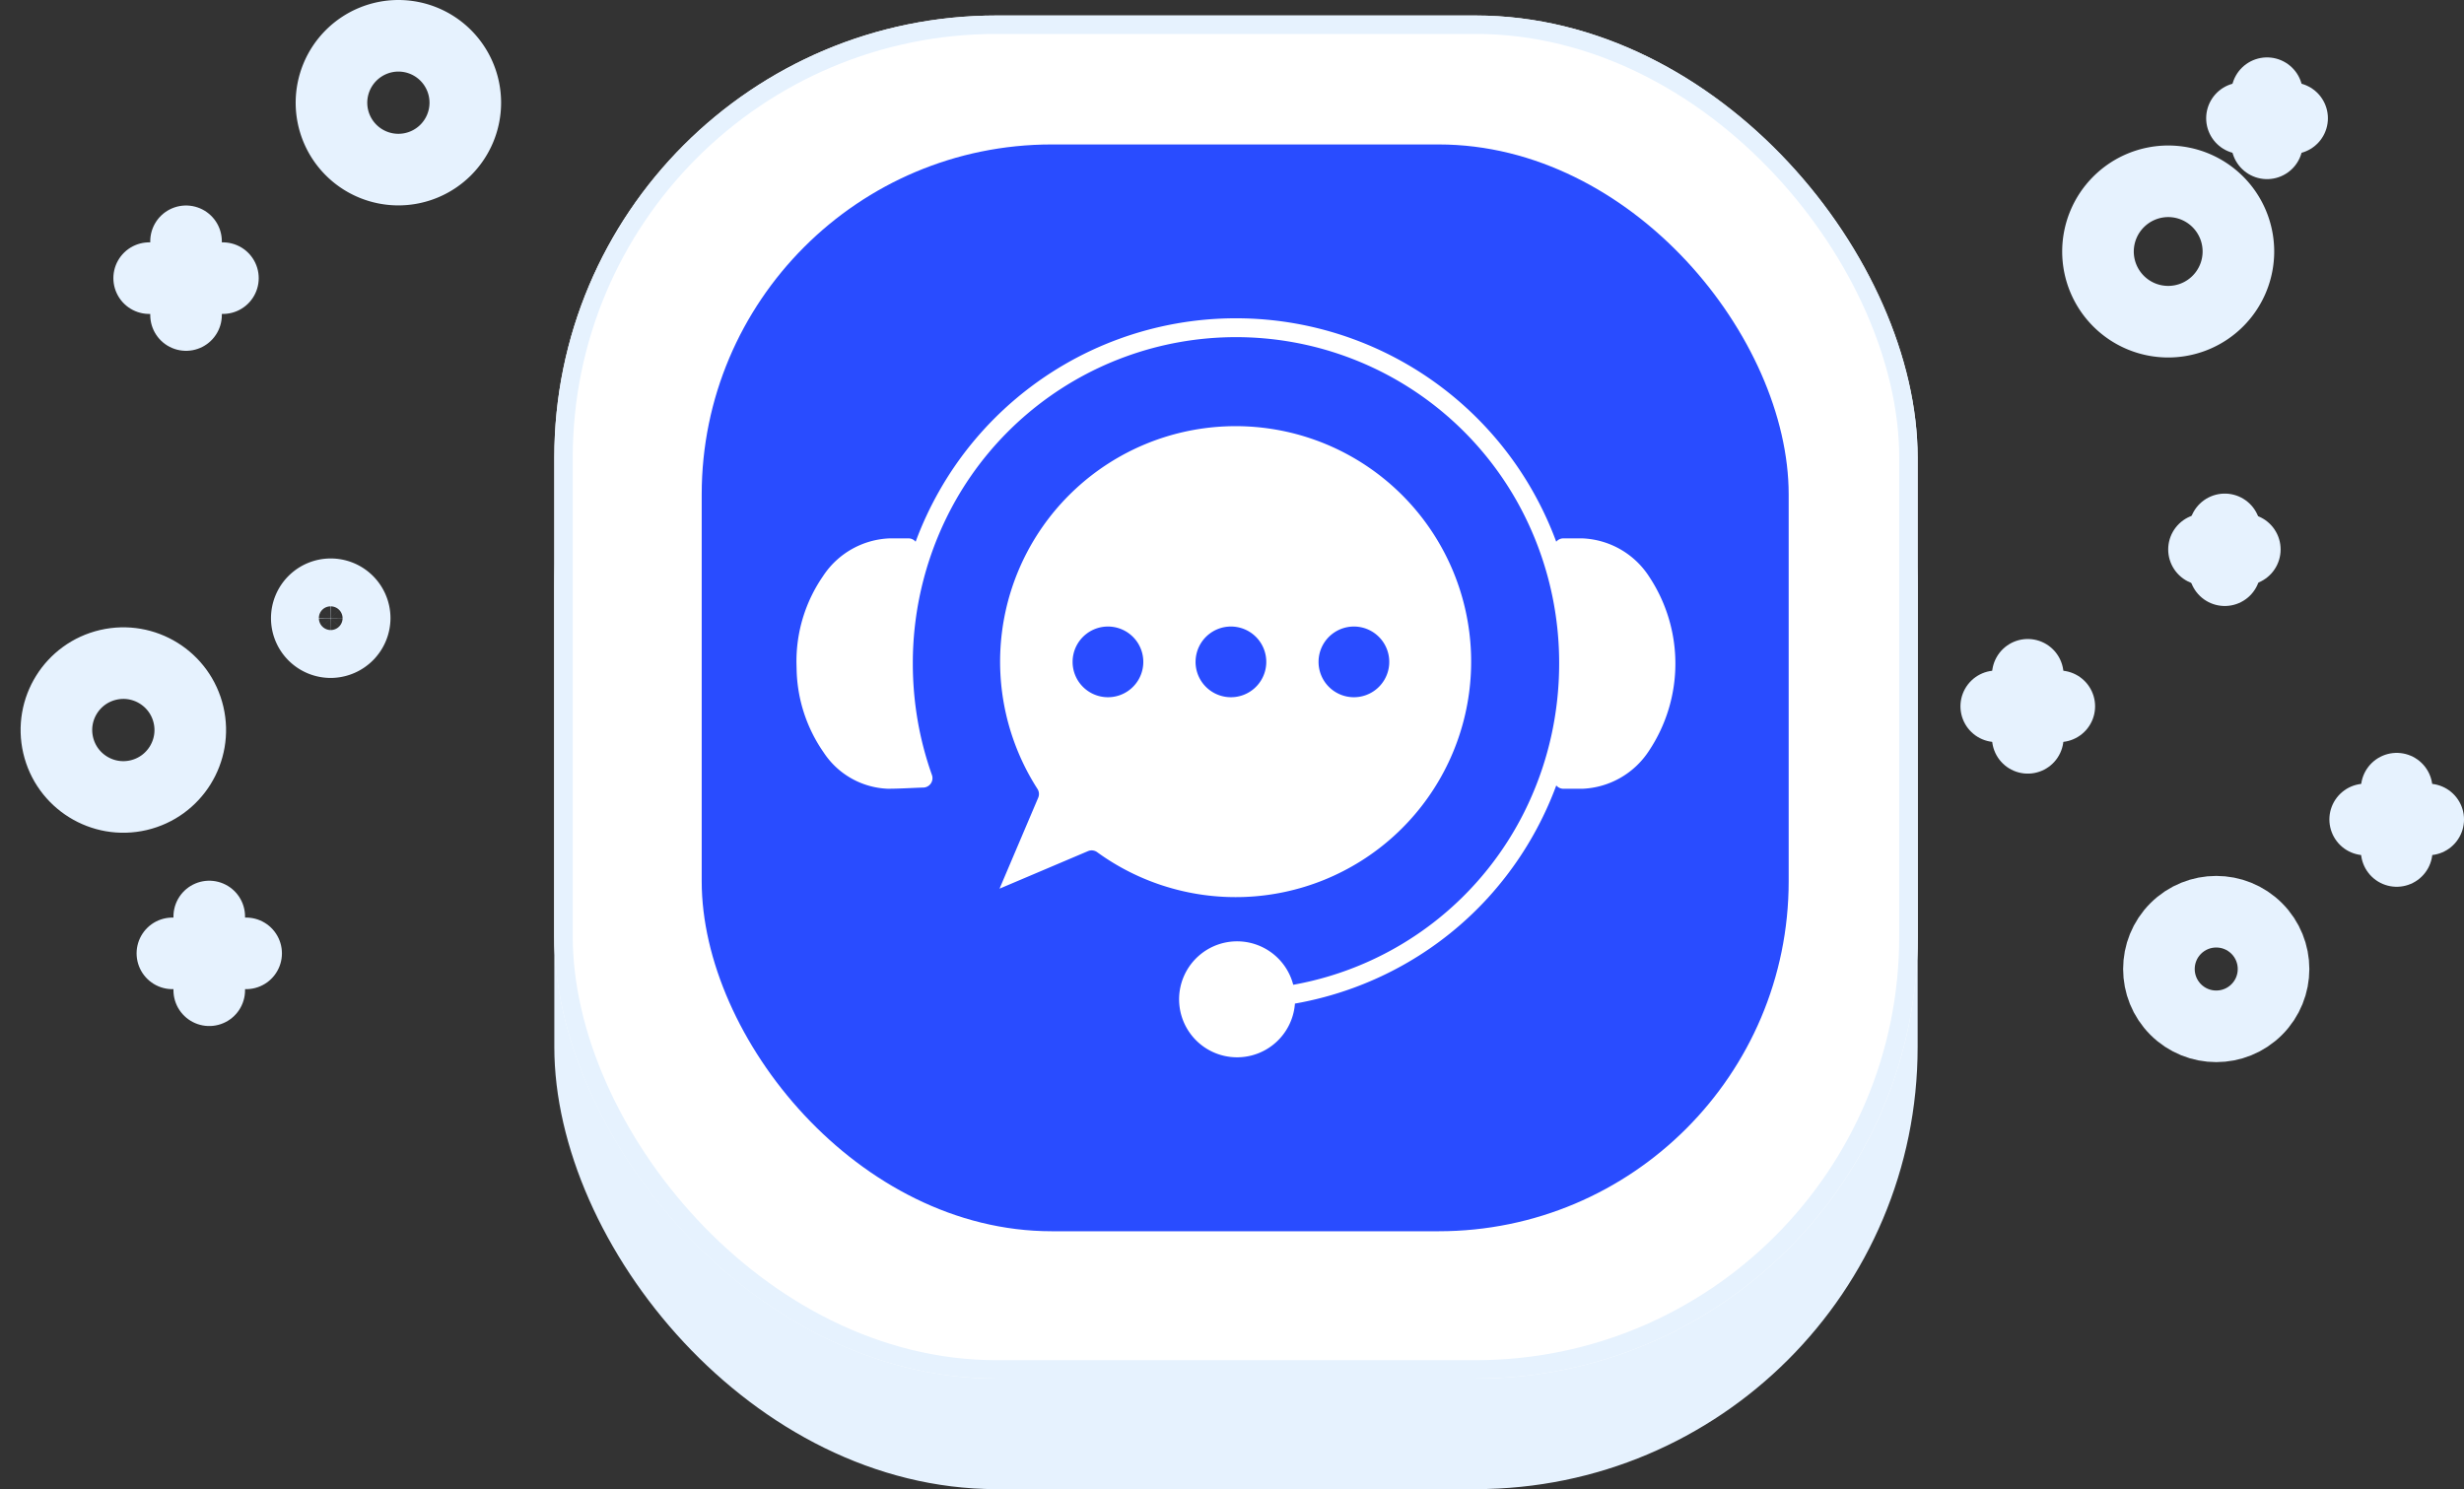 <svg xmlns="http://www.w3.org/2000/svg" width="133.744" height="80.842" viewBox="0 0 133.744 80.842">
  <rect x="0" y="0" width="133.744" height="80.842" fill="#333333" stroke="none"/>
  <g id="icon-support" transform="translate(2.333 0.842)">
    <rect id="Rectangle_285" data-name="Rectangle 285" width="74" height="73" rx="24" transform="translate(27.755 7)" fill="#e6f2fe"/>
    <g id="Rectangle_284" data-name="Rectangle 284" transform="translate(27.755)" fill="#fff" stroke="#e6f2fe" stroke-width="1">
      <rect width="74" height="74" rx="24" stroke="none"/>
      <rect x="0.5" y="0.5" width="73" height="73" rx="23.5" fill="none"/>
    </g>
    <rect id="Rectangle_286" data-name="Rectangle 286" width="59" height="59" rx="19" transform="translate(35.755 7)" fill="#294cff"/>
    <g id="Group_3561" data-name="Group 3561" transform="translate(106.022 4.217)">
      <g id="Group_1868" data-name="Group 1868" transform="translate(13.337 0)">
        <line id="Line_1" data-name="Line 1" y2="2.722" transform="translate(1.361)" fill="none" stroke="#e6f2fe" stroke-linecap="round" stroke-linejoin="round" stroke-miterlimit="10" stroke-width="3.886"/>
        <line id="Line_2" data-name="Line 2" x2="2.722" transform="translate(0 1.361)" fill="none" stroke="#e6f2fe" stroke-linecap="round" stroke-linejoin="round" stroke-miterlimit="10" stroke-width="3.886"/>
      </g>
      <g id="Group_1870" data-name="Group 1870" transform="translate(11.276 23.68)">
        <line id="Line_5" data-name="Line 5" y2="2.216" transform="translate(1.128)" fill="none" stroke="#e6f2fe" stroke-linecap="round" stroke-linejoin="round" stroke-miterlimit="10" stroke-width="3.886"/>
        <line id="Line_6" data-name="Line 6" x2="2.216" transform="translate(0 1.089)" fill="none" stroke="#e6f2fe" stroke-linecap="round" stroke-linejoin="round" stroke-miterlimit="10" stroke-width="3.886"/>
      </g>
      <path id="Path_2247" data-name="Path 2247" d="M420.4,88.611a3.811,3.811,0,1,0,3.811-3.811A3.817,3.817,0,0,0,420.4,88.611Z" transform="translate(-414.878 -80.017)" fill="none" stroke="#e6f2fe" stroke-linecap="round" stroke-linejoin="round" stroke-miterlimit="10" stroke-width="3.886"/>
      <g id="Group_1871" data-name="Group 1871" transform="translate(20.025 37.756)">
        <line id="Line_7" data-name="Line 7" y1="3.383" transform="translate(1.711)" fill="none" stroke="#e6f2fe" stroke-linecap="round" stroke-linejoin="round" stroke-miterlimit="10" stroke-width="3.886"/>
        <line id="Line_8" data-name="Line 8" x1="3.422" transform="translate(0 1.672)" fill="none" stroke="#e6f2fe" stroke-linecap="round" stroke-linejoin="round" stroke-miterlimit="10" stroke-width="3.886"/>
      </g>
      <g id="Group_1872" data-name="Group 1872" transform="translate(0 31.574)">
        <line id="Line_9" data-name="Line 9" y1="3.422" transform="translate(1.711)" fill="none" stroke="#e6f2fe" stroke-linecap="round" stroke-linejoin="round" stroke-miterlimit="10" stroke-width="3.886"/>
        <line id="Line_10" data-name="Line 10" x1="3.422" transform="translate(0 1.711)" fill="none" stroke="#e6f2fe" stroke-linecap="round" stroke-linejoin="round" stroke-miterlimit="10" stroke-width="3.886"/>
      </g>
      <circle id="Ellipse_306" data-name="Ellipse 306" cx="3.111" cy="3.111" r="3.111" transform="translate(7.541 47.547) rotate(-45)" fill="none" stroke="#e6f2fe" stroke-linecap="round" stroke-linejoin="round" stroke-miterlimit="10" stroke-width="3.886"/>
    </g>
    <g id="Group_3562" data-name="Group 3562" transform="translate(0 1.101)">
      <g id="Group_1875" data-name="Group 1875" transform="translate(7.024 47.812)">
        <line id="Line_13" data-name="Line 13" y2="4.003" transform="translate(2.001 0)" fill="none" stroke="#e6f2fe" stroke-linecap="round" stroke-linejoin="round" stroke-miterlimit="10" stroke-width="3.886"/>
        <line id="Line_14" data-name="Line 14" x2="4.003" transform="translate(0 2.001)" fill="none" stroke="#e6f2fe" stroke-linecap="round" stroke-linejoin="round" stroke-miterlimit="10" stroke-width="3.886"/>
      </g>
      <g id="Group_1876" data-name="Group 1876" transform="translate(5.764 11.156)">
        <line id="Line_15" data-name="Line 15" y2="4.003" transform="translate(2.001)" fill="none" stroke="#e6f2fe" stroke-linecap="round" stroke-linejoin="round" stroke-miterlimit="10" stroke-width="3.886"/>
        <line id="Line_16" data-name="Line 16" x2="4.003" transform="translate(0 2.001)" fill="none" stroke="#e6f2fe" stroke-linecap="round" stroke-linejoin="round" stroke-miterlimit="10" stroke-width="3.886"/>
      </g>
      <circle id="Ellipse_307" data-name="Ellipse 307" cx="3.632" cy="3.632" r="3.632" transform="matrix(0.974, -0.227, 0.227, 0.974, 0, 34.976)" fill="none" stroke="#e6f2fe" stroke-linecap="round" stroke-linejoin="round" stroke-miterlimit="10" stroke-width="3.886"/>
      <path id="Path_2248" data-name="Path 2248" d="M89.2,63.932A3.632,3.632,0,1,0,92.832,60.3,3.638,3.638,0,0,0,89.2,63.932Z" transform="translate(-73.541 -60.3)" fill="none" stroke="#e6f2fe" stroke-linecap="round" stroke-linejoin="round" stroke-miterlimit="10" stroke-width="3.886"/>
      <path id="Path_2251" data-name="Path 2251" d="M88.194,143.4a1.3,1.3,0,1,0-1.3,1.3A1.313,1.313,0,0,0,88.194,143.4Z" transform="translate(-71.275 -111.782)" fill="none" stroke="#e6f2fe" stroke-linecap="round" stroke-linejoin="round" stroke-miterlimit="10" stroke-width="3.886"/>
    </g>
    <g id="noun-support-6196567" transform="translate(29.473 -86.545)">
      <g id="Group_3581" data-name="Group 3581" transform="translate(11.431 102.99)">
        <path id="Path_5016" data-name="Path 5016" d="M69.288,139.165a17.45,17.45,0,0,0,12.766-9.846,17.887,17.887,0,0,0,1.247-3.694,18.184,18.184,0,0,0,.422-3.9,17.924,17.924,0,0,0-2.334-8.88,17.5,17.5,0,0,0-30.413,0,17.952,17.952,0,0,0-2.336,8.88A18.4,18.4,0,0,0,48.9,124.8a17.931,17.931,0,0,0,.778,2.976.511.511,0,0,1-.5.682c-.628.022-1.275.064-1.9.064a4.367,4.367,0,0,1-3.478-1.971,8.166,8.166,0,0,1-1.467-4.5l-.008-.325a8.138,8.138,0,0,1,1.436-4.738,4.532,4.532,0,0,1,3.628-2.058h1.013a.51.51,0,0,1,.391.182,18.723,18.723,0,0,1,1.29-2.77,18.519,18.519,0,0,1,32.191,0,18.809,18.809,0,0,1,1.29,2.77.509.509,0,0,1,.391-.182h1.014a4.532,4.532,0,0,1,3.627,2.059,8.539,8.539,0,0,1,0,9.477,4.532,4.532,0,0,1-3.627,2.058H83.958a.514.514,0,0,1-.391-.181q-.264.713-.584,1.4a18.607,18.607,0,0,1-3.111,4.684,18.386,18.386,0,0,1-4.357,3.518,18.614,18.614,0,0,1-6.134,2.241,3.148,3.148,0,1,1-.093-1.025Zm-5.3-17.531a1.919,1.919,0,1,1,.562,1.358A1.914,1.914,0,0,1,63.987,121.634Zm6.675,0a1.919,1.919,0,1,1,.562,1.358,1.917,1.917,0,0,1-.562-1.358Zm-13.35,0a1.919,1.919,0,1,1,.562,1.358A1.914,1.914,0,0,1,57.313,121.634Zm4.894,12.145a12.784,12.784,0,1,0-6.8-5.246.514.514,0,0,1,.04.474l-2.1,4.94,4.8-2.037a.511.511,0,0,1,.5.056,12.775,12.775,0,0,0,3.555,1.812Z" transform="translate(-42.33 -102.99)" fill="#fff"/>
      </g>
    </g>
  </g>
</svg>
